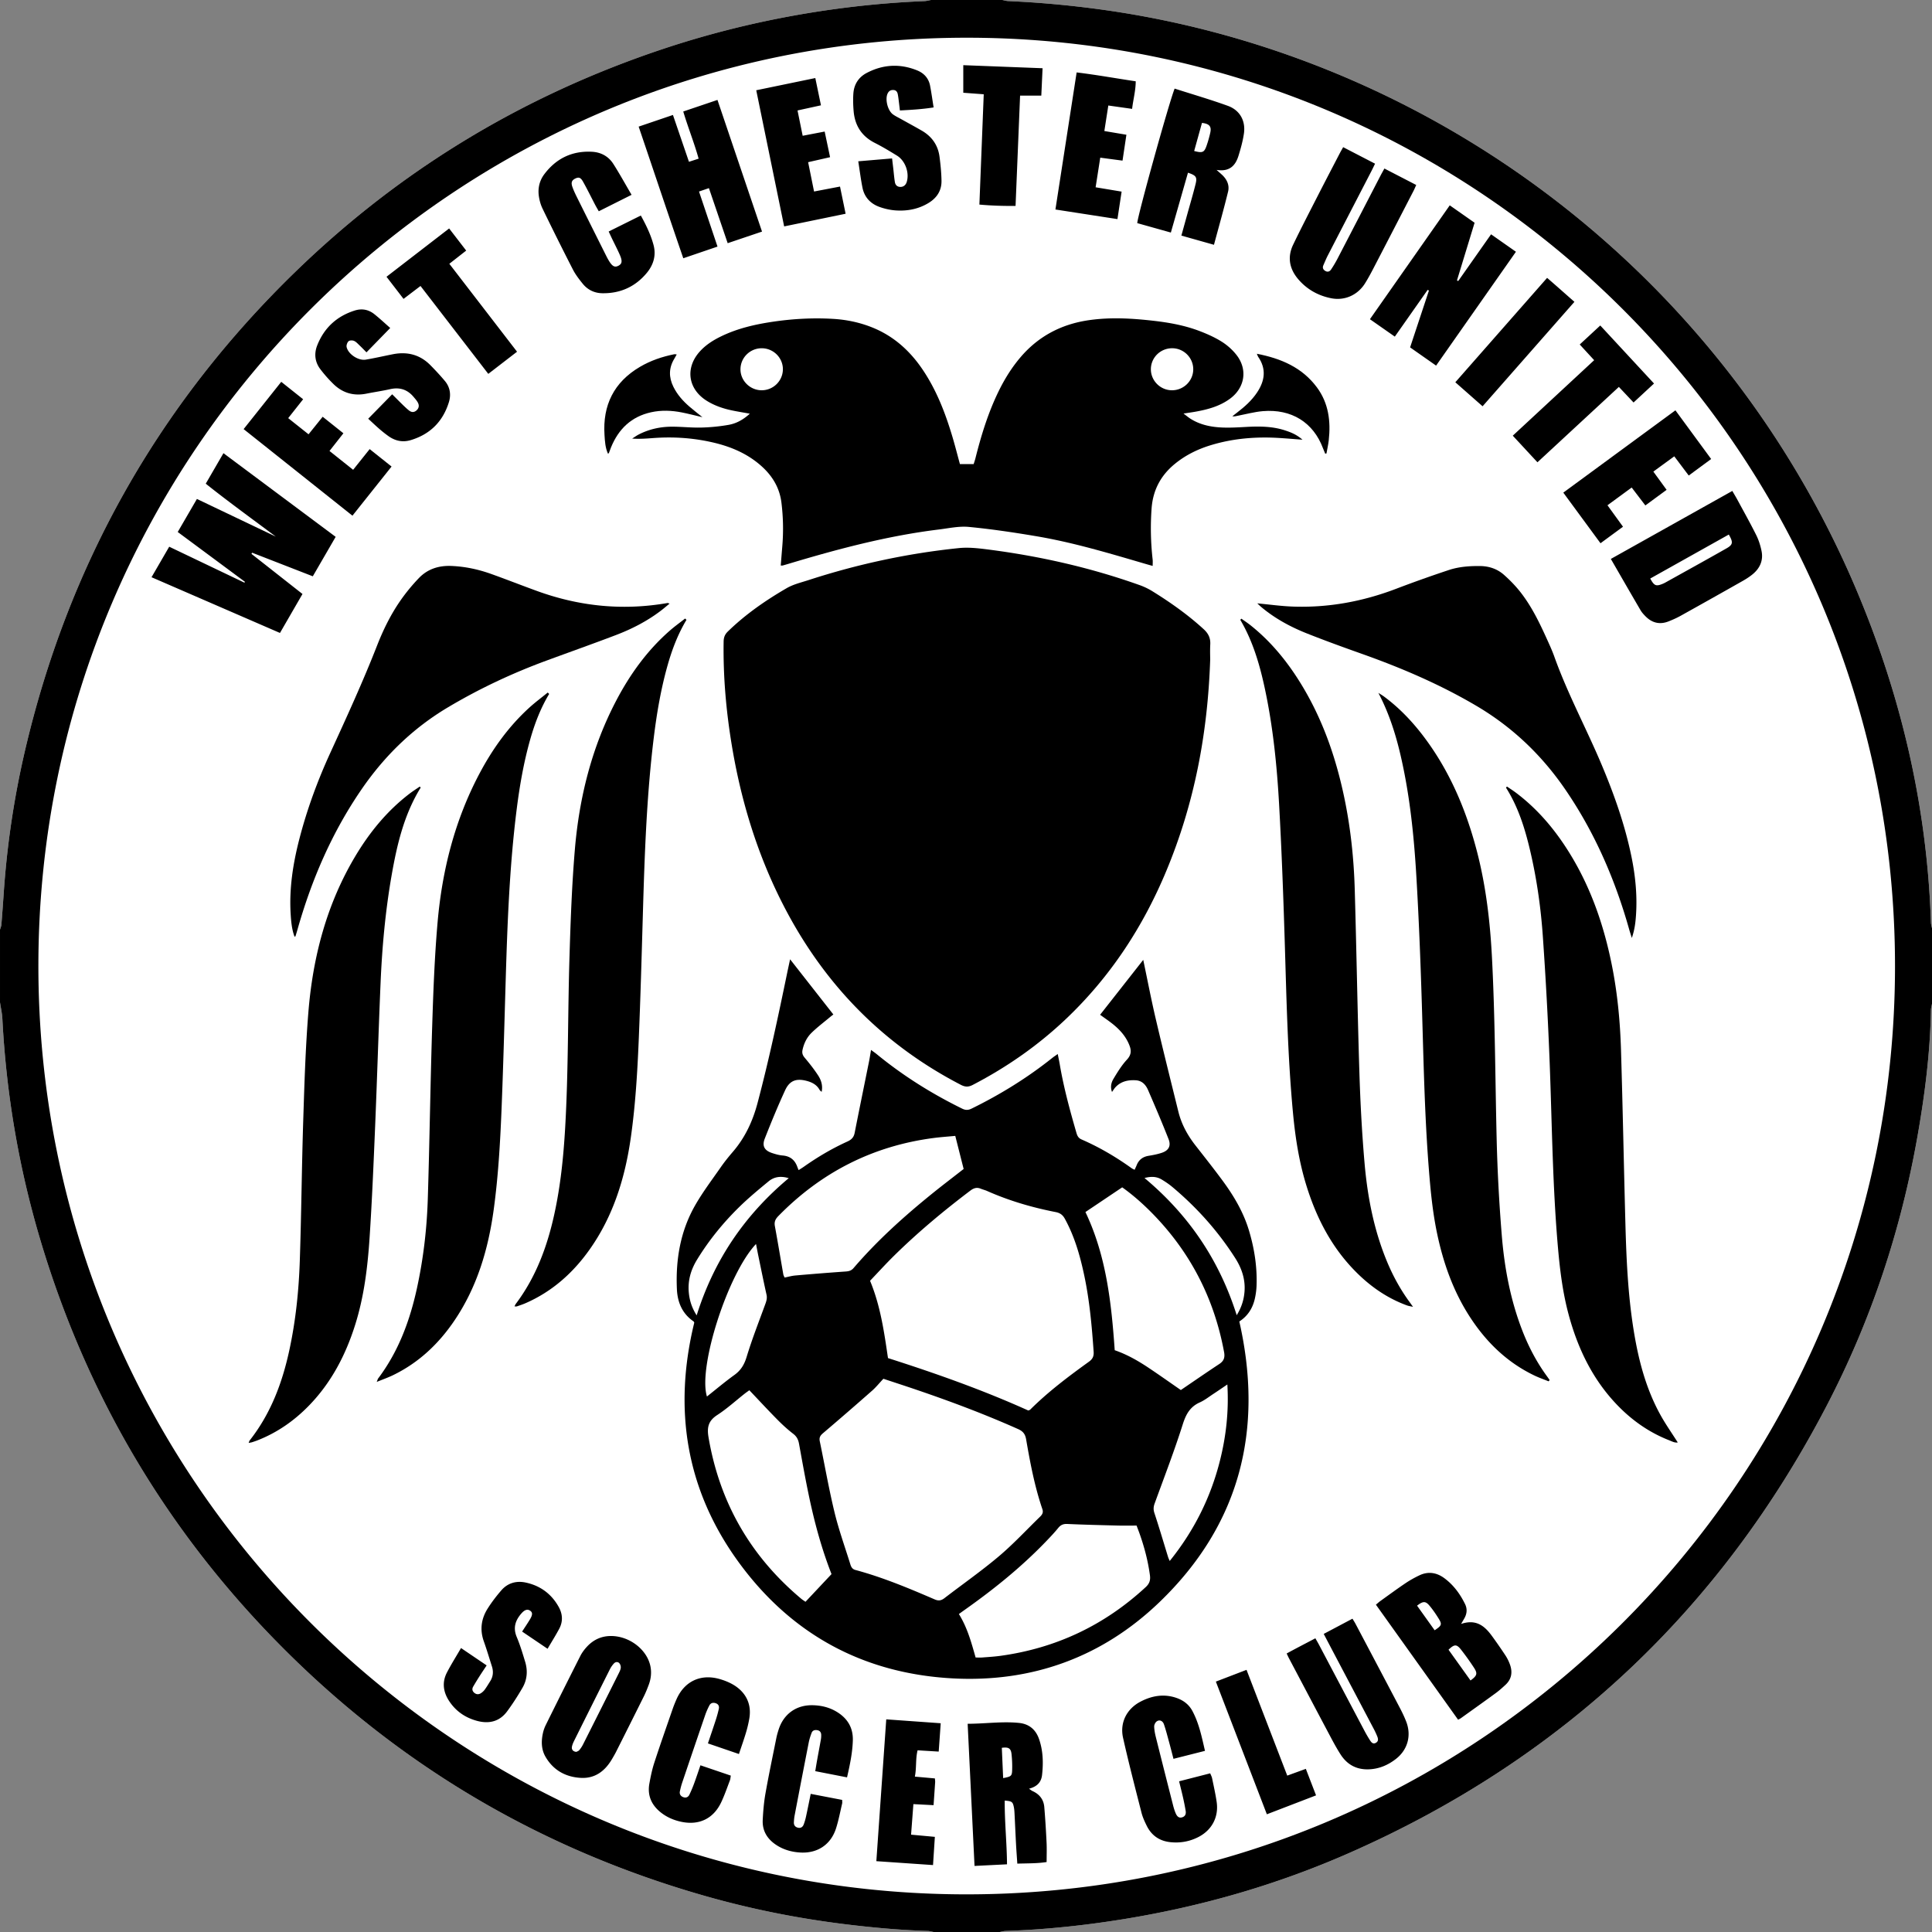 <svg xmlns="http://www.w3.org/2000/svg" viewBox="0 0 653.33 653.33"><rect x="0" y="0" width="653.33" height="653.33" fill="#808080" stroke="none"/><path fill="#fff" d="M314.837 0h24.114c.654.125 1.306.333 1.965.363 10.228.45 20.41 1.365 30.557 2.734a320.952 320.952 0 0 1 58.562 13.599c88.638 29.515 160.693 95.835 197.32 181.788 15.449 36.253 24.325 74.03 25.614 113.5.022.65.239 1.296.364 1.944v25.477c-.126.724-.353 1.446-.366 2.171-.244 14.363-2.055 28.556-4.542 42.677-5.613 31.867-15.701 62.271-30.63 90.962-36.035 69.254-89.811 119.738-161.252 151.272-24.371 10.756-49.791 18.105-76.087 22.412-13.404 2.196-26.88 3.62-40.457 4.08-.656.022-1.306.232-1.958.354h-22.294c-.652-.122-1.302-.333-1.958-.353-9.402-.293-18.757-1.14-28.09-2.292-15.894-1.963-31.556-5.083-46.959-9.457-56.447-16.028-105.224-44.995-146.133-87.066-37.487-38.55-63.783-83.705-79.079-135.25C6.318 394.619 2.109 369.8.8 344.488c-.096-1.855-.525-3.692-.8-5.537v-24.568c.161-.562.424-1.116.47-1.687.294-3.625.553-7.253.8-10.883 1.098-15.981 3.431-31.792 7.042-47.388 14.627-63.185 45.143-117.478 91.7-162.636 35.556-34.488 76.968-59.445 123.953-75.153 18.514-6.19 37.45-10.597 56.767-13.347A320.494 320.494 0 0 1 312.644.373c.735-.029 1.463-.244 2.193-.373"/><path d="M640.82 326.855c.111-172.86-139.638-313.484-312.773-314.098-173.823-.618-314.684 139.868-315.064 313.172-.379 173.457 139.556 313.52 311.748 314.662 174.547 1.156 316.02-139.988 316.09-313.736M314.837.001h24.113c.655.124 1.307.333 1.965.362 10.227.45 20.41 1.366 30.556 2.735 19.951 2.693 39.466 7.24 58.562 13.599 88.64 29.514 160.693 95.834 197.321 181.788 15.448 36.253 24.325 74.029 25.615 113.5.021.65.237 1.294.364 1.942v25.479c-.128.724-.355 1.445-.367 2.17-.245 14.362-2.055 28.557-4.543 42.678-5.612 31.867-15.7 62.27-30.629 90.961-36.035 69.255-89.81 119.739-161.252 151.27-24.37 10.757-49.79 18.106-76.088 22.414-13.403 2.195-26.88 3.62-40.456 4.08-.656.023-1.305.232-1.959.355h-22.293c-.652-.123-1.303-.333-1.959-.353-9.4-.294-18.756-1.142-28.089-2.294-15.895-1.961-31.556-5.082-46.959-9.456-56.446-16.028-105.224-44.994-146.134-87.065-37.487-38.55-63.782-83.705-79.079-135.25C6.317 394.618 2.11 369.8.8 344.488c-.096-1.855-.525-3.692-.799-5.538v-24.568c.162-.562.423-1.116.47-1.686.294-3.626.552-7.255.801-10.883 1.097-15.983 3.43-31.792 7.04-47.388 14.628-63.187 45.144-117.479 91.7-162.636 35.557-34.488 76.97-59.447 123.953-75.155 18.515-6.19 37.451-10.597 56.768-13.345A320.421 320.421 0 0 1 312.644.374c.735-.03 1.463-.245 2.194-.373"/><path d="m479.197 542.976 5.946 8.318c2.437-1.604 2.58-1.988 1.27-4.086-.918-1.47-1.905-2.918-3.021-4.239-1.345-1.595-2.157-1.556-4.195.007m18.078 25.297c2.234-1.627 2.46-2.337 1.142-4.352a86.272 86.272 0 0 0-4.342-6.063c-1.506-1.92-2.26-1.881-4.24.015 2.472 3.453 4.956 6.927 7.44 10.4m-3.184-19.119c5-1.702 7.909.63 10.34 3.954 1.61 2.2 3.166 4.44 4.666 6.716a14.62 14.62 0 0 1 1.507 3.041c.932 2.57.59 4.936-1.487 6.864-1.053.977-2.13 1.947-3.286 2.795-3.912 2.862-7.863 5.67-11.804 8.493-.234.168-.507.281-.954.524-9.265-12.97-18.493-25.888-27.788-38.897.563-.468.992-.875 1.468-1.216 2.832-2.03 5.639-4.096 8.527-6.044 1.499-1.011 3.101-1.896 4.735-2.675 2.945-1.404 5.804-.937 8.36.937 3.11 2.282 5.352 5.326 7.045 8.772.793 1.616.672 3.227-.199 4.79-.254.454-.524.902-1.13 1.946M447.633 552.527l9.72-5.148c.416.695.748 1.195 1.027 1.723 5.022 9.506 10.048 19.012 15.046 28.532.772 1.472 1.492 2.984 2.095 4.532 1.832 4.705.517 9.528-3.455 12.628-2.685 2.096-5.709 3.394-9.173 3.525-4.16.157-7.343-1.577-9.561-5.033-1.186-1.846-2.246-3.776-3.275-5.715-4.76-8.96-9.49-17.936-14.23-26.908-.21-.399-.391-.815-.726-1.515 3.167-1.734 6.361-3.374 9.707-5.14.46.814.877 1.515 1.257 2.235 5.095 9.64 10.18 19.285 15.28 28.921a43.026 43.026 0 0 0 1.936 3.339c.453.699 1.028 1.435 2.03.832.935-.563.717-1.42.398-2.215a26.39 26.39 0 0 0-1.152-2.466c-4.48-8.51-8.97-17.012-13.455-25.519-1.128-2.137-2.246-4.277-3.469-6.608M339.23 601.289c2.73-.525 2.983-.696 3.042-2.75a38.45 38.45 0 0 0-.216-5.43c-.219-1.913-1.028-2.379-3.279-2.064l.452 10.244m-12.004-18.37c6.015-.014 11.654-.865 17.339-.295 3.503.35 5.712 2.301 6.816 5.498 1.36 3.936 1.463 8.016 1.003 12.123-.279 2.492-1.75 3.941-4.412 4.633.558.376.858.644 1.208.802 2.342 1.056 3.745 2.85 3.96 5.394.336 3.999.578 8.007.773 12.015.103 2.105.017 4.22.017 6.579-3.098.498-6.392.429-9.91.54-.154-2.302-.322-4.464-.438-6.631-.186-3.479-.333-6.961-.512-10.441-.034-.679-.084-1.366-.22-2.03-.373-1.816-.657-2.018-3.089-2.22-.056 7.151.716 14.26.773 21.554l-10.982.548-2.326-48.068M194.921 592.409c.222-.124.694-.256.958-.567.485-.57.914-1.21 1.252-1.88a7685.729 7685.729 0 0 0 12.113-24.124c.301-.604.625-1.257.677-1.91.042-.509-.181-1.194-.538-1.545-.55-.54-1.312-.388-1.82.18a8.77 8.77 0 0 0-1.286 1.855 6680.713 6680.713 0 0 0-12.173 24.347c-.301.604-.565 1.252-.697 1.91-.191.952.417 1.684 1.514 1.734m11.827-39.172c6.28.07 12.197 4.733 13.236 10.421.379 2.07.13 4.081-.59 6.03-.497 1.346-1.037 2.686-1.674 3.971a3640.77 3640.77 0 0 1-9.355 18.678c-.442.878-.942 1.728-1.442 2.576-2.363 4.006-5.716 6.561-10.52 6.297-5.146-.284-9.308-2.595-11.943-7.15-1.427-2.467-1.47-5.217-.87-7.951.207-.954.538-1.906.971-2.779a2822.358 2822.358 0 0 1 11.682-23.348c.573-1.132 1.372-2.192 2.237-3.128 2.212-2.392 4.97-3.655 8.268-3.617M249.88 593.144c-3.678-1.26-7.016-2.404-10.488-3.592.96-2.857 1.868-5.494 2.728-8.15a39.51 39.51 0 0 0 .952-3.498c.209-.925-.123-1.646-1.088-1.954-.915-.292-1.69-.043-2.124.809-.516 1.008-.991 2.048-1.358 3.117-2.63 7.66-5.234 15.328-7.828 22.999-.314.93-.548 1.89-.756 2.852-.206.95.212 1.639 1.099 1.987.916.358 1.688.049 2.104-.808a41.898 41.898 0 0 0 1.59-3.758c.731-1.977 1.389-3.982 2.151-6.19l10.268 3.486c-.11.623-.124 1.15-.301 1.612-.945 2.474-1.805 4.99-2.93 7.38-2.606 5.546-7.446 7.879-13.431 6.644-2.483-.512-4.783-1.472-6.795-3.013-3.273-2.505-4.833-5.792-4.08-9.933.433-2.376.923-4.767 1.67-7.06 1.994-6.114 4.134-12.183 6.235-18.263.37-1.072.808-2.123 1.263-3.163 2.61-5.973 7.992-8.622 14.288-6.944 1.521.407 3.037.982 4.423 1.726 3.564 1.914 6.944 5.642 5.92 11.705a40.429 40.429 0 0 1-1.152 4.853c-.691 2.307-1.502 4.576-2.36 7.156M286.437 601.04c-3.674-.72-7.075-1.384-10.748-2.103.225-1.339.421-2.573.642-3.803.415-2.308.856-4.612 1.263-6.922.09-.518.123-1.055.105-1.582-.028-.864-.484-1.412-1.358-1.554-.83-.135-1.568.084-1.879.902-.4 1.058-.757 2.148-.975 3.255a5223.434 5223.434 0 0 0-4.786 24.745c-.142.74-.204 1.5-.24 2.254-.046.954.414 1.592 1.358 1.822.982.24 1.636-.226 1.967-1.096.321-.844.575-1.722.767-2.605.544-2.499 1.041-5.007 1.602-7.735l10.635 2.044c0 .524.07.903-.012 1.247-.66 2.796-1.19 5.637-2.06 8.368-1.737 5.453-6.205 8.461-11.925 8.183-2.836-.138-5.55-.851-7.978-2.362-3.18-1.98-5.08-4.805-4.89-8.648.15-3.014.408-6.046.934-9.013 1.111-6.259 2.422-12.481 3.674-18.713.193-.963.473-1.911.772-2.847 1.653-5.167 5.825-8.263 11.248-8.235 2.834.016 5.582.608 8.07 2.034 3.78 2.168 5.9 5.377 5.774 9.836-.118 4.173-.978 8.237-1.96 12.528M407.484 592.074l-10.656 2.697c-.514-1.964-.968-3.777-1.464-5.581-.56-2.041-1.074-4.101-1.767-6.099-.435-1.254-1.581-1.654-2.497-.932-.45.355-.815 1.128-.798 1.7.036 1.198.272 2.407.564 3.576 1.924 7.712 3.88 15.415 5.842 23.118.224.877.493 1.752.844 2.585.545 1.297 1.246 1.71 2.214 1.41 1.075-.335 1.347-1.175 1.186-2.157a79.017 79.017 0 0 0-.876-4.45c-.396-1.764-.848-3.516-1.348-5.572l10.518-2.696c.23.581.523 1.1.638 1.654.55 2.667 1.153 5.328 1.546 8.02.742 5.062-1.592 9.503-6.14 11.848-2.966 1.53-6.14 2.106-9.466 1.762-3.683-.38-6.399-2.22-8.036-5.535-.702-1.42-1.38-2.893-1.77-4.42-2.149-8.43-4.342-16.855-6.242-25.344-1.143-5.101 1.232-9.763 5.841-12.193 3.887-2.051 8.004-2.767 12.283-1.271 2.292.8 4.152 2.208 5.318 4.377 2.248 4.178 3.167 8.768 4.266 13.503M155.903 557.307l8.663 5.87c-.861 1.308-1.655 2.476-2.413 3.668-.731 1.149-1.443 2.309-2.127 3.485-.428.736-.375 1.447.29 2.053.717.65 1.525.69 2.298.203.501-.315.97-.75 1.317-1.228.668-.915 1.244-1.896 1.851-2.855 1.001-1.578 1.121-3.261.561-5.016-.9-2.81-1.733-5.645-2.725-8.424-1.404-3.934-.892-7.65 1.28-11.093 1.365-2.165 2.945-4.22 4.619-6.16 2.164-2.51 5.102-3.325 8.254-2.65 4.904 1.047 8.687 3.807 11.155 8.23 1.348 2.415 1.495 4.933.188 7.39-1.199 2.253-2.564 4.417-3.947 6.775l-8.606-5.822c.948-1.466 1.84-2.768 2.649-4.12.957-1.598.92-2.4-.013-2.986-.884-.556-1.818-.245-2.916 1.023-2.032 2.344-2.838 4.847-1.534 7.937 1.142 2.71 1.987 5.552 2.844 8.372.923 3.032.682 6.054-.912 8.795-1.593 2.739-3.308 5.427-5.193 7.972-2.545 3.436-6.08 4.295-10.127 3.22-3.958-1.052-7.164-3.23-9.434-6.655-2.028-3.057-2.519-6.353-.799-9.688 1.413-2.738 3.07-5.352 4.777-8.296M299.697 581.42l18.418 1.318-.681 9.584-7.14-.432c-.73 2.94-.323 5.884-.921 8.896l6.774.61c.039.553.107.923.083 1.287-.16 2.49-.34 4.976-.533 7.755l-6.824-.352-.783 10.33c2.696.247 5.23.48 8.043.74l-.619 9.54c-6.424-.44-12.65-.869-19.167-1.317 1.12-16.033 2.226-31.853 3.35-47.96M411.16 568.654l10.37-3.976 13.77 35.77 6.285-2.289 3.454 8.967-16.634 6.396-17.246-44.868M66.59 168.726l26.678 12.735c-7.915-5.922-15.901-11.688-23.69-17.896l5.985-10.316 37.945 28.294-7.73 13.34-20.51-7.977-.236.39 17.257 13.569c-2.516 4.352-4.997 8.648-7.614 13.177L51.24 195.194l5.98-10.317 25.432 12.158.18-.285-22.729-16.85 6.487-11.174M257.689 78.314l-11.614 3.922-6.344-18.618-3.35 1.151c2.104 6.259 4.142 12.33 6.254 18.619l-11.57 3.946c-5.087-14.784-10.002-29.53-15.094-44.517l11.595-3.941 5.417 15.836 3.268-1.056c-1.492-5.387-3.565-10.472-5.197-15.95l11.568-3.914 15.067 44.522M584.617 180.763l-26.566 14.874c1.34 2.47 1.949 2.712 4.177 1.8a7.4 7.4 0 0 0 .821-.381c6.93-3.86 13.879-7.687 20.774-11.608 2.228-1.267 2.31-2.067.794-4.685m-39.89 8.246 41.078-22.994c.644 1.12 1.228 2.082 1.763 3.072 2.124 3.932 4.315 7.832 6.31 11.829.833 1.67 1.42 3.519 1.8 5.35.66 3.171-.487 5.834-2.945 7.88-1.042.866-2.204 1.615-3.386 2.285a3031.306 3031.306 0 0 1-21.007 11.802c-1.32.734-2.713 1.356-4.121 1.908-2.916 1.146-5.511.528-7.71-1.673-.638-.64-1.276-1.328-1.729-2.101-3.325-5.682-6.605-11.39-10.053-17.358M504.223 79.234l8.409 5.902-26.996 38.5-8.792-6.163 6.364-19.21-.421-.247-11.11 15.817-8.421-5.887c9.023-12.868 17.957-25.612 26.997-38.508 2.866 2.008 5.578 3.91 8.398 5.884l-5.96 19.508.422.208 11.11-15.804M454.206 49.766l10.786 5.586c-.449.92-.793 1.662-1.168 2.387-4.937 9.55-9.884 19.095-14.812 28.65-.553 1.073-1.006 2.198-1.494 3.305-.368.833-.106 1.474.652 1.926.817.49 1.505.187 1.964-.508a38.733 38.733 0 0 0 2.09-3.504c4.888-9.405 9.751-18.822 14.624-28.234.378-.728.786-1.442 1.303-2.386l10.765 5.567c-.376.824-.629 1.445-.936 2.039-4.552 8.81-9.105 17.621-13.678 26.421-.838 1.61-1.71 3.21-2.667 4.752-2.488 4.012-6.905 6.001-11.5 5.084-4.359-.872-8.1-2.947-11.03-6.325-3.071-3.538-3.85-7.546-1.795-11.814 2.69-5.592 5.553-11.1 8.377-16.629 2.41-4.72 4.867-9.416 7.308-14.119.344-.662.72-1.309 1.21-2.198M403.823 51.063c2.826.742 3.403.502 4.203-1.806a39.81 39.81 0 0 0 1.239-4.36c.48-2.143-.29-3.047-2.804-3.334l-2.638 9.5m-6.605-21.102c6.083 1.949 12.11 3.701 18.001 5.833 4.095 1.481 6.068 5.12 5.42 9.421-.38 2.53-1.07 5.03-1.832 7.479-1.017 3.277-2.988 5.465-7.41 4.76.902.808 1.366 1.215 1.82 1.632 1.682 1.548 2.606 3.528 2.073 5.717-1.448 5.943-3.123 11.83-4.772 17.976l-11.021-3.109 1.97-7.119c.95-3.428 1.97-6.838 2.827-10.289.596-2.393.183-2.928-2.565-3.86l-5.788 20.239-11.355-3.184c-.081-1.824 10.673-40.6 12.632-45.496M213.576 65.882c-3.925 1.97-7.425 3.724-11.09 5.562-.446-.792-.863-1.485-1.238-2.2-1.368-2.618-2.658-5.278-4.11-7.849-.796-1.416-1.466-1.565-2.582-1.027-1.202.582-1.521 1.348-.994 2.836.404 1.14.918 2.244 1.457 3.327 3.305 6.648 6.63 13.285 9.952 19.925.237.474.481.944.747 1.404 1.269 2.2 2.12 2.69 3.434 1.994 1.23-.65 1.374-1.586.398-3.783-.828-1.868-1.776-3.684-2.664-5.527-.323-.668-.628-1.345-1.054-2.257l10.874-5.404c1.832 3.327 3.377 6.528 4.3 9.977.936 3.491-.028 6.684-2.242 9.375-3.89 4.727-9.014 7.043-15.144 6.924-2.617-.05-4.888-1.144-6.546-3.187-1.236-1.524-2.46-3.114-3.351-4.848a1018.658 1018.658 0 0 1-10.236-20.538c-.652-1.34-1.075-2.855-1.277-4.334-.364-2.64.24-5.19 1.84-7.322 4.012-5.344 9.396-7.96 16.112-7.61 3.068.16 5.598 1.535 7.242 4.108 2.116 3.31 4.008 6.763 6.172 10.454M290.233 54.543l11.435-.97c.15 1.266.282 2.362.41 3.46.172 1.502.292 3.014.53 4.507.156.986.746 1.644 1.842 1.668 1.036.023 1.832-.586 2.166-1.658.97-3.124-.482-7.203-3.29-8.924-2.452-1.503-4.92-3.002-7.484-4.295-4.485-2.263-6.776-5.916-7.182-10.81-.162-1.955-.219-3.94-.084-5.894.212-3.09 1.765-5.515 4.49-6.95 5.531-2.911 11.28-3.23 17.096-.866 2.312.94 3.875 2.664 4.356 5.165.454 2.36.778 4.747 1.195 7.351-3.899.616-7.555.82-11.401 1.025-.13-1.1-.235-2.058-.358-3.014-.105-.824-.197-1.65-.356-2.466-.157-.802-.572-1.396-1.497-1.437-.945-.043-1.576.375-1.964 1.235-.887 1.965.052 5.741 1.843 7.021.857.612 1.825 1.07 2.75 1.587 2.311 1.293 4.642 2.553 6.938 3.873 3.433 1.973 5.534 4.92 6.044 8.859.35 2.694.624 5.414.668 8.126.054 3.291-1.542 5.763-4.355 7.484-3.427 2.095-7.192 2.798-11.112 2.536-1.859-.125-3.755-.552-5.51-1.184-3.04-1.096-5.103-3.282-5.747-6.516-.56-2.809-.914-5.66-1.423-8.913M131.96 110.91l-8.032 8.238c-.798-.803-1.616-1.664-2.479-2.481-.547-.52-1.09-1.138-1.759-1.404-.532-.214-1.474-.198-1.828.141-.448.43-.78 1.355-.649 1.952.537 2.427 3.983 4.684 6.477 4.261 2.835-.48 5.644-1.118 8.464-1.688.298-.06.594-.12.892-.176 4.811-.894 9.038.223 12.507 3.746 1.697 1.724 3.353 3.498 4.905 5.353 1.74 2.076 2.115 4.603 1.354 7.095-2.004 6.548-6.32 10.91-12.928 12.888-2.73.818-5.256.268-7.546-1.37a41.59 41.59 0 0 1-3.029-2.394c-1.312-1.14-2.568-2.344-3.795-3.472l8.104-8.264c1.206 1.201 2.411 2.424 3.64 3.622.65.634 1.314 1.26 2.02 1.827.784.632 1.634.77 2.482.07.888-.733 1.072-1.682.577-2.651-.372-.728-.95-1.36-1.483-1.995-2.1-2.503-4.72-3.335-7.93-2.61-2.658.602-5.363.986-8.036 1.522-4.267.853-7.996-.217-11.09-3.22a43.922 43.922 0 0 1-4.505-5.096c-1.816-2.417-2.117-5.228-1.025-7.999 2.333-5.914 6.593-9.869 12.68-11.793 2.42-.765 4.688-.341 6.646 1.227 1.883 1.508 3.646 3.164 5.366 4.67M119.416 158.867l5.592-6.998 7.403 5.897c-4.45 5.592-8.77 11.019-13.228 16.617l-36.797-29.276 12.722-15.988 7.4 5.891-5.049 6.387 6.88 5.466 4.779-5.933 7.008 5.59c-1.567 1.994-3.044 3.873-4.702 5.98l7.992 6.367M528.65 166.587c12.66-9.292 25.16-18.47 37.915-27.83l12.084 16.465-7.583 5.584-4.889-6.492c-2.333 1.703-4.62 3.37-7.076 5.164l4.483 6.168-7.187 5.275-4.624-6.058-8.187 6.002 5.252 7.253-7.608 5.588c-4.212-5.73-8.288-11.277-12.58-17.119M275.707 26.394c.653 3.148 1.26 6.081 1.912 9.22l-7.927 1.737 1.741 8.564c2.54-.488 4.888-.938 7.439-1.426l1.828 8.664-7.42 1.693 2.005 9.916 8.776-1.673 1.896 9.193-20.784 4.281-9.44-46.04 19.974-4.129M356.905 70.846l7.174-46.355c6.716.811 13.224 1.996 19.982 3.002-.02 3.186-.85 6.142-1.225 9.321l-8.043-1.137c-.456 2.928-.89 5.714-1.342 8.629l7.457 1.26-1.312 8.75-7.532-1-1.568 10.017 8.793 1.464-1.413 9.296-20.97-3.247M174.844 118.938l-9.723 7.493L142.2 96.708c-1.959 1.49-3.752 2.855-5.738 4.364l-5.761-7.481 21.181-16.336 5.766 7.484-5.7 4.463c7.616 9.889 15.172 19.702 22.897 29.736M331.194 69.18l1.468-37.3c-2.439-.183-4.675-.35-6.916-.516V22.04l26.813 1.035-.43 9.256h-7.175l-1.53 37.305c-4.091.033-8.047-.076-12.23-.456M539.087 121.8l-4.88-5.305 6.945-6.428 18.175 19.622c-2.31 2.142-4.511 4.186-6.918 6.42l-4.968-5.271-27.538 25.49-8.338-9 27.522-25.529M532.41 102.072l-31.056 35.316-9.218-8.119 31.038-35.303c3.072 2.643 6.03 5.286 9.236 8.106M409.242 223.078c-.861 25.281-5.427 48.805-14.787 71.313-7.897 18.99-18.938 35.877-33.898 50.099-9.46 8.992-20.05 16.385-31.63 22.394-1.438.747-2.552.716-3.982-.024-26.74-13.845-46.614-34.44-60.252-61.174-8.682-17.018-14.163-35.066-17.262-53.879-1.9-11.543-2.917-23.147-2.725-34.855.023-1.389.397-2.4 1.41-3.386 5.962-5.808 12.747-10.514 19.903-14.666 2.255-1.308 4.926-1.929 7.444-2.748 16.552-5.382 33.487-9.028 50.798-10.808 3.048-.313 6.212.014 9.276.4 17.713 2.24 35.052 6.131 51.886 12.135 1.484.53 2.94 1.23 4.279 2.059 6.13 3.797 12 7.944 17.337 12.832 1.59 1.456 2.34 3.012 2.227 5.141-.11 2.041-.024 4.092-.024 5.167"/><path d="M418.212 444.753c1.676-2.743 2.413-5.254 2.632-7.926.341-4.178-.927-7.925-3.145-11.4-5.84-9.145-13-17.128-21.31-24.084-1.1-.918-2.309-1.726-3.537-2.468-1.68-1.013-3.488-1.122-5.824-.52 14.975 12.522 25.281 27.736 31.184 46.398M266.72 398.415c-2.81-.85-5.002-.422-6.826 1.082-3.384 2.79-6.778 5.597-9.906 8.664-5.479 5.372-10.306 11.308-14.316 17.877-2.074 3.395-3.119 7.05-2.744 11.047.248 2.638.993 5.113 2.657 7.724 5.85-18.614 16.136-33.848 31.135-46.394m-11.06 22.254c-9.514 10.016-19.683 41.696-16.598 51.577 3.116-2.464 6.118-5.004 9.3-7.295 2.194-1.581 3.335-3.512 4.13-6.128 1.842-6.068 4.176-11.986 6.35-17.952.368-1.014.618-1.945.366-3.066-.976-4.351-1.854-8.726-2.759-13.094-.268-1.294-.508-2.594-.79-4.042m139.898 107.196c8.248-10.234 13.873-21.514 17.007-34.024 2.078-8.296 3.008-16.716 2.48-25.66-1.823 1.23-3.246 2.212-4.69 3.158-1.522.996-2.974 2.163-4.617 2.896-3.316 1.48-4.692 4.019-5.775 7.43-2.858 9.012-6.264 17.85-9.5 26.74-.409 1.124-.477 2.065-.085 3.25 1.635 4.954 3.107 9.962 4.647 14.947.106.343.278.665.533 1.263M253.403 470.13c-.566.41-1.059.744-1.526 1.112-3.097 2.44-6.033 5.124-9.325 7.261-3.003 1.95-3.536 4.135-2.95 7.567 3.762 22.076 14.222 40.219 31.35 54.572.444.37.943.675 1.435 1.024l8.801-9.365c-3.281-8.403-5.637-17.018-7.496-25.763-1.29-6.072-2.376-12.19-3.488-18.299-.256-1.406-.765-2.457-1.956-3.373-1.917-1.473-3.715-3.127-5.416-4.85-3.14-3.177-6.173-6.46-9.43-9.886m69.633-86.017c-2.614.25-4.948.406-7.264.708-20.586 2.678-38.044 11.584-52.55 26.388-.985 1.002-1.457 1.945-1.189 3.392 1.003 5.432 1.899 10.882 2.852 16.324.061.35.268.677.439 1.092 1.26-.248 2.422-.59 3.606-.692a950.087 950.087 0 0 1 16.968-1.344c1.112-.078 1.958-.251 2.751-1.176 7.97-9.29 17.028-17.443 26.523-25.126 3.468-2.806 7.024-5.504 10.698-8.376l-2.834-11.19m6.882 176.396c.924 0 1.606.044 2.278-.01 2.04-.161 4.088-.28 6.113-.558 18.816-2.588 35.184-10.342 49.137-23.248 1.286-1.19 1.636-2.367 1.418-3.991-.638-4.753-1.839-9.36-3.427-13.875-.372-1.057-.781-2.101-1.09-2.932-2.278 0-4.314.044-6.347-.008-5.683-.145-11.367-.278-17.046-.537-1.362-.063-2.249.299-3.096 1.343-1.288 1.586-2.702 3.076-4.12 4.55-8.334 8.672-17.649 16.18-27.452 23.108-.658.466-1.309.94-2.025 1.455 2.875 4.63 4.212 9.612 5.657 14.703m69.398-90.45c4.365-2.965 8.66-5.938 13.02-8.814 1.542-1.018 1.937-2.212 1.606-4.007-3.366-18.267-11.518-34.03-24.585-47.236-3.137-3.17-6.492-6.096-9.868-8.488l-12.437 8.353c7.038 14.735 8.784 30.667 9.905 46.723 4.168 1.448 7.85 3.55 11.383 5.904 3.586 2.39 7.102 4.89 10.976 7.565m-100.586-3.812c-1.404 1.496-2.504 2.87-3.805 4.016a1206.905 1206.905 0 0 1-16.663 14.432c-.937.795-1.289 1.499-1.04 2.698 1.664 8.006 3.06 16.074 4.984 24.017 1.44 5.947 3.535 11.735 5.351 17.59.272.88.645 1.617 1.71 1.903 9.243 2.488 18.049 6.175 26.811 9.956 1.308.566 2.227.395 3.294-.424 6.126-4.708 12.477-9.15 18.376-14.125 4.91-4.141 9.302-8.893 13.922-13.377.73-.71 1.228-1.408.827-2.586-2.624-7.696-4.128-15.665-5.504-23.65-.31-1.794-1.095-2.718-2.701-3.435-11.216-5.004-22.699-9.316-34.316-13.277-3.719-1.268-7.458-2.48-11.246-3.738m1.558-6.994c16.306 5.205 32.197 10.849 47.445 17.728.357-.156.528-.183.628-.282 6.084-6.07 12.932-11.212 19.879-16.221 1.276-.92 1.697-1.879 1.59-3.39-.6-8.62-1.369-17.218-3.157-25.689-1.41-6.686-3.267-13.225-6.585-19.27-.718-1.306-1.618-1.963-3.114-2.255-7.972-1.556-15.736-3.827-23.177-7.132-.688-.305-1.436-.476-2.132-.765-1.333-.555-2.385-.223-3.537.649-9.014 6.823-17.686 14.043-25.748 21.973-2.799 2.752-5.439 5.666-8.155 8.508 3.517 8.475 4.755 17.25 6.063 26.146m86.317-134.664c1.432 6.8 2.699 13.424 4.235 19.982 2.452 10.47 5.07 20.902 7.644 31.342 1.052 4.265 3.118 8.024 5.817 11.469 3.039 3.879 6.093 7.748 9.023 11.71 3.85 5.203 7.144 10.737 9.024 16.985 1.824 6.058 2.8 12.26 2.578 18.605a24.23 24.23 0 0 1-.588 4.497c-.73 3.224-2.406 5.87-5.246 7.695 8.305 36.604.248 68.712-27.019 94.923-19.43 18.678-43.213 27.249-70.112 25.758-30.187-1.674-54.567-15.012-72.308-39.464-17.724-24.428-22.004-51.681-14.872-80.83-.092-.16-.133-.336-.244-.411-3.837-2.623-5.439-6.487-5.635-10.903-.44-9.944 1.158-19.55 6.131-28.282 2.579-4.526 5.756-8.714 8.739-13.003 1.253-1.801 2.644-3.517 4.076-5.184 4.133-4.815 6.705-10.359 8.326-16.477 3.842-14.507 6.958-29.175 9.994-43.862.317-1.533.654-3.061 1.014-4.74l14.63 18.666c-.27.208-.727.542-1.16.905-2.086 1.745-4.27 3.39-6.212 5.284-1.583 1.544-2.563 3.537-3.048 5.752-.235 1.07.006 1.82.721 2.67 1.605 1.906 3.16 3.874 4.521 5.957 1.032 1.578 1.664 3.389 1.216 5.6-.309-.291-.562-.44-.684-.66-.946-1.734-2.533-2.564-4.337-3.044-3.543-.94-5.805-.146-7.332 3.169-2.47 5.363-4.716 10.832-6.876 16.328-.996 2.537-.093 4.052 2.499 4.9 1.146.376 2.34.723 3.533.821 2.592.214 4.184 1.555 5.007 3.947.096.281.224.553.405.995.63-.404 1.203-.743 1.744-1.126 4.657-3.286 9.547-6.18 14.737-8.533 1.367-.619 2.167-1.408 2.463-2.91 1.595-8.097 3.26-16.18 4.888-24.27.235-1.168.404-2.35.652-3.801.784.58 1.39.992 1.953 1.453 8.896 7.293 18.574 13.35 28.894 18.413 1.15.564 2.041.526 3.17-.028 9.7-4.754 18.836-10.401 27.288-17.14.514-.41 1.068-.766 1.838-1.314.262 1.34.5 2.424.685 3.514 1.335 7.856 3.427 15.527 5.641 23.168.283.98.663 1.747 1.711 2.203 6 2.61 11.612 5.907 16.928 9.717.292.21.639.344 1.03.55.263-.587.494-1.054.685-1.535.733-1.863 2.086-2.877 4.066-3.199 1.491-.242 2.995-.53 4.423-1.008 2.332-.78 3.212-2.316 2.31-4.614-2.182-5.567-4.538-11.068-6.914-16.558-.775-1.79-1.99-3.232-4.2-3.361-2.613-.153-4.985.361-6.844 2.35-.397.425-.695.943-1.173 1.603-.64-1.73-.239-3.213.502-4.448 1.356-2.26 2.762-4.557 4.538-6.477 1.437-1.552 1.56-2.953.894-4.717-1.134-3.006-3.176-5.32-5.63-7.29-1.407-1.128-2.91-2.136-4.328-3.17l14.59-18.572M419.784 209.212c1.021.732 2.077 1.42 3.06 2.202 7.46 5.93 13.254 13.272 18.057 21.437 6.675 11.347 10.879 23.624 13.597 36.45 2.19 10.333 3.312 20.803 3.62 31.34.6 20.677.927 41.362 1.576 62.037.322 10.217.86 20.442 1.746 30.626.993 11.423 3.16 22.648 7.596 33.32 1.986 4.778 4.442 9.291 7.485 13.48.35.48.693.964 1.31 1.822-.947-.218-1.505-.286-2.018-.472-7.201-2.623-13.224-7-18.437-12.535-7.535-7.999-12.348-17.533-15.58-27.937-2.483-7.995-3.764-16.216-4.547-24.527-1.848-19.63-2.213-39.33-2.83-59.021-.473-15.147-1.029-30.295-1.875-45.424-.736-13.16-2.06-26.279-4.832-39.204-1.738-8.1-4.04-15.998-8.296-23.207.122-.13.245-.257.368-.387M523.68 467.113c-1.595-.648-3.23-1.214-4.782-1.956-9.221-4.412-16.264-11.256-21.787-19.746-5.697-8.76-9.098-18.434-11.205-28.607-1.493-7.212-2.183-14.528-2.755-21.856-1.457-18.673-1.774-37.392-2.36-56.103-.442-14.164-.996-28.33-1.83-42.474-.808-13.692-2.198-27.338-5.291-40.748-1.69-7.328-3.948-14.446-7.553-21.311.637.41 1.3.783 1.906 1.232 5.723 4.235 10.472 9.416 14.62 15.164 8.184 11.343 13.411 24.027 16.88 37.493 3.019 11.718 4.388 23.666 5.01 35.723 1.054 20.443 1.085 40.91 1.581 61.365.263 10.827.848 21.66 1.73 32.455.907 11.121 2.965 22.064 7.073 32.527 2.116 5.388 4.797 10.46 8.216 15.14.306.418.598.846.897 1.27l-.35.432M509.597 265.98c.981.67 1.988 1.305 2.938 2.015 7.951 5.959 14.096 13.502 19.132 21.988 6.686 11.268 10.808 23.49 13.38 36.284 1.918 9.539 2.826 19.198 3.118 28.898.59 19.546.958 39.098 1.485 58.646.319 11.822.85 23.634 2.685 35.342 1.603 10.233 4.118 20.2 9.175 29.342 1.75 3.163 3.845 6.134 5.848 9.294-1.072.17-1.992-.378-2.91-.738-7.117-2.788-13.158-7.15-18.327-12.734-7.858-8.487-12.642-18.604-15.64-29.663-1.99-7.344-2.936-14.855-3.607-22.407-1.859-20.93-2.035-41.934-2.835-62.912a1357.148 1357.148 0 0 0-2.309-42.678c-.68-9.748-2.048-19.436-4.287-28.976-1.754-7.482-4.016-14.764-8.176-21.33l.33-.372"/><path d="M425.17 204.034c4.157.39 7.985.93 11.827 1.079 12.127.462 23.822-1.69 35.156-6.02a435.459 435.459 0 0 1 17.759-6.322c3.393-1.129 6.96-1.392 10.552-1.358 3.104.028 5.873.976 8.143 2.992 2.025 1.801 3.95 3.776 5.616 5.912 3.752 4.81 6.389 10.286 8.893 15.817.875 1.932 1.767 3.867 2.479 5.861 4.493 12.586 10.86 24.35 16.032 36.636 4.21 10.002 7.826 20.2 10.03 30.855 1.374 6.639 2.042 13.333 1.568 20.112-.168 2.392-.438 4.779-1.402 7.583-.378-1.206-.627-1.935-.835-2.675-4.768-16.976-11.684-32.973-21.685-47.56-7.962-11.612-17.882-21.09-30.071-28.272-12.272-7.23-25.256-12.792-38.636-17.545-6.208-2.207-12.408-4.45-18.532-6.878-5.657-2.24-10.99-5.124-15.675-9.08-.34-.288-.652-.606-1.22-1.137M232.137 209.615c-2.869 4.778-4.838 9.928-6.35 15.254-2.26 7.962-3.656 16.098-4.671 24.3-2.468 19.963-3.144 40.038-3.727 60.118-.412 14.169-.802 28.34-1.398 42.502-.459 10.903-1.111 21.804-2.635 32.624-1.937 13.747-5.905 26.775-14.053 38.238-5.598 7.873-12.607 14.102-21.531 18.017-.968.425-1.98.753-2.981 1.1-.195.067-.432.01-.811.01.181-.358.272-.629.436-.846 6.796-9.024 10.612-19.335 13.01-30.245 2.122-9.648 3.115-19.443 3.686-29.288 1.112-19.155.875-38.344 1.457-57.511.37-12.195.799-24.405 1.82-36.557 1.484-17.659 5.723-34.662 14.024-50.471 4.654-8.863 10.438-16.888 18-23.528 1.682-1.477 3.511-2.787 5.272-4.173l.452.456M185.705 234.667c-2.875 4.774-4.85 9.918-6.367 15.242-2.227 7.812-3.61 15.794-4.624 23.842-2.436 19.351-3.145 38.812-3.725 58.283-.43 14.47-.81 28.94-1.399 43.403-.456 11.205-1.11 22.408-2.627 33.532-1.83 13.437-5.6 26.214-13.286 37.58-5.363 7.93-12.139 14.313-20.826 18.512-1.616.781-3.32 1.377-5.456 2.252.288-.715.335-.974.476-1.162 6.895-9.144 10.752-19.594 13.154-30.662 2.142-9.875 3.316-19.892 3.636-29.97.614-19.466.868-38.944 1.485-58.41.373-11.736.805-23.49 1.825-35.183 1.532-17.575 5.8-34.487 14.103-50.204 4.421-8.37 9.863-15.997 16.892-22.397 1.993-1.816 4.17-3.43 6.263-5.135l.476.477M142.263 266.33c-5.654 9.154-8.04 19.394-9.853 29.802-2.085 11.963-3.19 24.039-3.71 36.159-.695 16.205-1.171 32.419-1.846 48.624-.521 12.495-1.044 24.993-1.863 37.47-.656 9.982-1.841 19.917-4.861 29.535-3.224 10.268-8.076 19.602-15.633 27.38-4.972 5.119-10.712 9.136-17.384 11.756a31.73 31.73 0 0 1-1.931.668c-.277.087-.572.116-1.107.219.174-.41.226-.677.375-.867 7.048-8.96 10.959-19.302 13.353-30.308 2.183-10.03 3.235-20.212 3.578-30.441.529-15.756.653-31.524 1.156-47.281.392-12.27.757-24.558 1.748-36.788 1.509-18.624 6.156-36.427 15.824-52.647 4.853-8.144 10.774-15.392 18.345-21.193 1.124-.862 2.324-1.623 3.49-2.43l.32.342"/><path d="M226.436 204.106c-1.098.899-1.942 1.632-2.828 2.31-4.674 3.58-9.86 6.254-15.33 8.338-7.785 2.965-15.64 5.75-23.46 8.628-11.546 4.25-22.63 9.45-33.228 15.743-11.828 7.021-21.412 16.328-29.181 27.588-10.09 14.624-17.027 30.696-21.843 47.736-.205.725-.43 1.445-.652 2.166-.01.036-.102.048-.313.139-.905-2.437-1.141-4.98-1.303-7.516-.554-8.719.783-17.227 2.962-25.636 2.592-10.004 6.153-19.672 10.448-29.05 5.489-11.986 10.993-23.957 15.798-36.242 2.044-5.223 4.516-10.292 7.7-14.927a62.92 62.92 0 0 1 6.446-7.9c2.922-3.045 6.658-4.266 10.932-4.101 4.676.183 9.169 1.152 13.538 2.715 5.206 1.862 10.352 3.892 15.55 5.777 14.334 5.196 29.018 6.673 44.076 4.037.065-.01.142.038.688.195M396.245 131.974c3.992.042 7.275-3.175 7.266-7.122-.01-3.873-3.174-7.049-7.062-7.088-4.01-.038-7.268 3.15-7.266 7.111 0 3.855 3.186 7.056 7.062 7.099m-138.662 0c3.892-.003 7.093-3.135 7.16-7.004.066-3.944-3.187-7.212-7.175-7.204-3.899.006-7.088 3.12-7.165 6.992-.08 3.917 3.205 7.218 7.18 7.216m132.206 59.397c-.804-.225-1.521-.419-2.233-.627-12.21-3.57-24.401-7.256-36.967-9.389-7.61-1.29-15.264-2.43-22.944-3.17-3.328-.322-6.78.454-10.16.869-17.43 2.14-34.324 6.638-51.093 11.684-.58.173-1.161.342-1.747.498-.138.036-.296.006-.63.006.177-2.195.35-4.36.53-6.524a71.86 71.86 0 0 0-.294-14.75c-.602-4.896-2.942-8.857-6.528-12.14-4.655-4.26-10.244-6.686-16.295-8.126-6.759-1.607-13.617-2.08-20.544-1.566-2.312.172-4.624.35-7.105.178.737-.466 1.444-.99 2.216-1.386 3.502-1.8 7.269-2.626 11.176-2.637 3.33-.01 6.666.38 9.993.293a62.37 62.37 0 0 0 9.237-.917c2.594-.46 4.922-1.725 7.156-3.775-2.272-.413-4.181-.718-6.072-1.114-2.982-.626-5.844-1.603-8.45-3.222-6.45-4.01-7.424-11.237-2.262-16.83 2.035-2.206 4.538-3.762 7.22-5.052 5.454-2.626 11.278-3.966 17.21-4.854 6.762-1.01 13.57-1.388 20.402-.997 4.644.265 9.156 1.204 13.479 2.959 7.12 2.89 12.563 7.794 16.835 14.084 4.78 7.037 7.785 14.87 10.19 22.962.883 2.97 1.643 5.978 2.5 9.116h4.644c.19-.624.438-1.316.616-2.025 1.94-7.727 4.279-15.317 7.776-22.504 2.03-4.172 4.452-8.095 7.476-11.635 6.083-7.122 13.839-11.158 23.044-12.5 7.336-1.069 14.67-.633 21.988.206 5.278.605 10.507 1.554 15.484 3.456 2.606.993 5.202 2.15 7.55 3.63 1.882 1.188 3.649 2.774 5.009 4.536 3.74 4.851 2.77 10.95-2.133 14.63-3.487 2.617-7.576 3.721-11.783 4.477-1.18.212-2.37.372-4.064.635 1.017.757 1.677 1.322 2.405 1.778 3.382 2.123 7.17 2.831 11.068 2.954 2.495.078 5-.06 7.495-.2 4.563-.256 9.096-.266 13.497 1.2 1.92.64 3.799 1.376 5.77 3.108-2.956-.223-5.39-.432-7.827-.583-7.93-.493-15.748.139-23.372 2.495-4.383 1.353-8.435 3.365-12 6.294-4.757 3.906-7.381 8.866-7.83 15.062a93.472 93.472 0 0 0 .358 17.244c.073.661.01 1.337.01 2.17"/><path d="M228.837 119.865c-.288.517-.522.979-.792 1.416-1.914 3.112-1.924 6.287-.33 9.519 1.296 2.629 3.196 4.774 5.389 6.67 1.308 1.132 2.683 2.188 4.435 3.61-2.65-.618-4.794-1.18-6.964-1.608-3.447-.682-6.924-.826-10.378-.066-6.696 1.47-11.042 5.663-13.58 11.898-.254.626-.47 1.269-.713 1.9-.02.056-.11.085-.308.228-.933-2.05-1.039-4.235-1.176-6.351-.652-10.053 3.181-17.837 11.964-23.012 3.627-2.137 7.553-3.468 11.667-4.284.206-.041.438.041.786.08M448.133 153.412c-.248-.604-.514-1.202-.742-1.814-3.29-8.804-10.72-13.377-20.354-12.561-2.844.241-5.644 1.015-8.461 1.56-.576.112-1.139.292-1.848.172.563-.441 1.121-.887 1.69-1.32 2.537-1.943 4.898-4.061 6.685-6.745 2.625-3.942 3.2-7.947.353-12.056-.156-.226-.223-.514-.433-1.02 8.165 1.593 15.272 4.61 20.272 11.318 3.986 5.35 4.752 11.504 4.037 17.939-.167 1.497-.512 2.975-.775 4.461l-.424.066"/></svg>